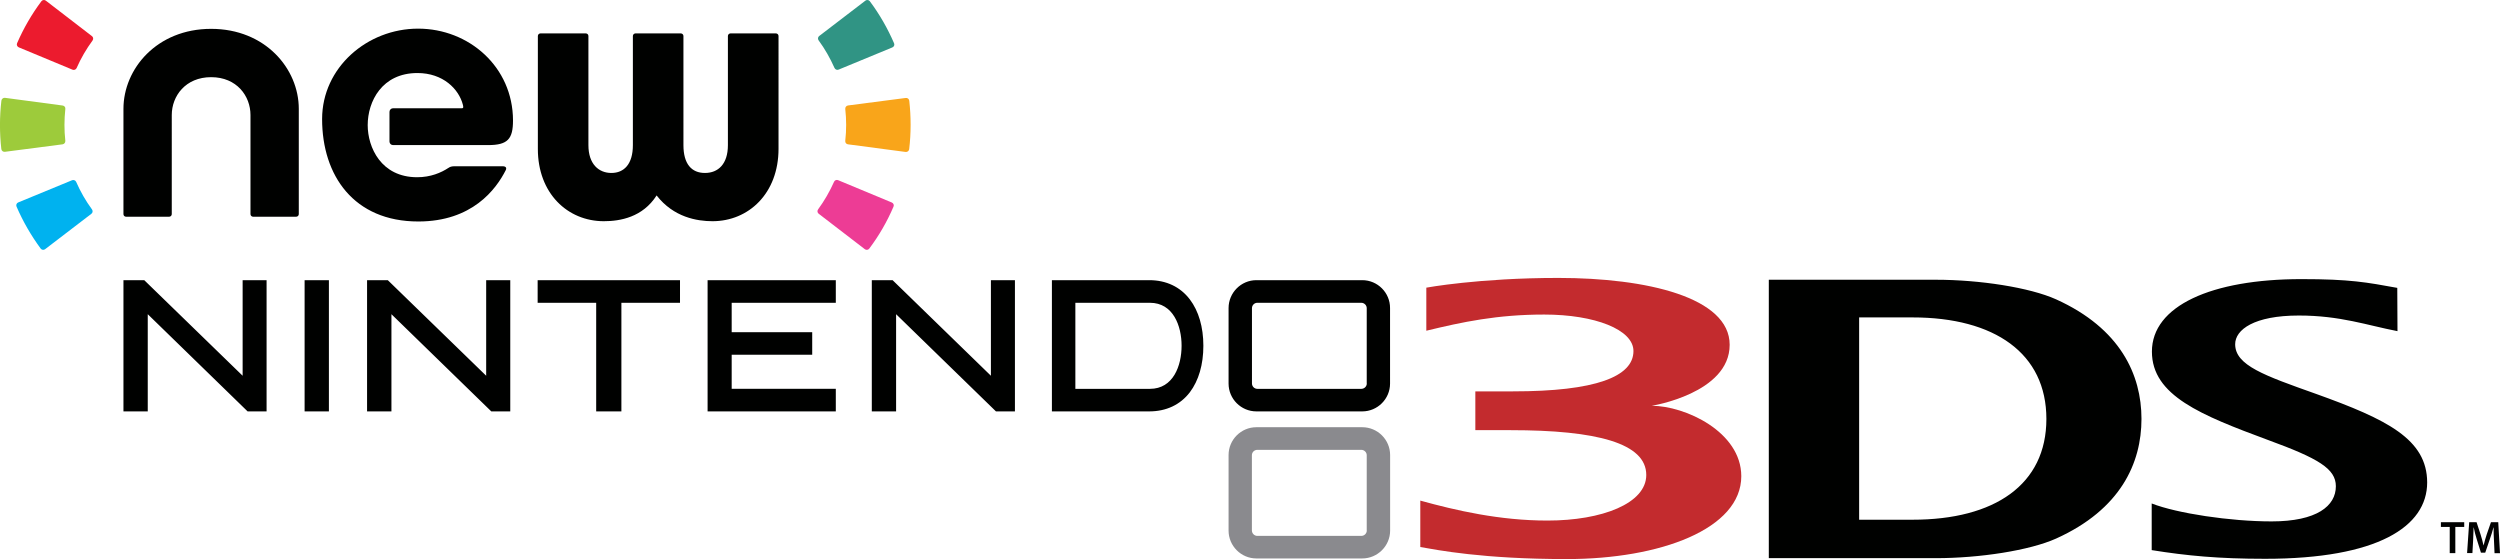 <svg version="1.1" id="New Nintendo 3DS" xmlns="http://www.w3.org/2000/svg" xmlns:xlink="http://www.w3.org/1999/xlink" x="0px" y="0px"
	 viewBox="0 0 3570.2 798.4" style="enable-background:new 0 0 3570.2 798.4;" xml:space="preserve">
<style type="text/css">
	.A{fill:#000100;}
	.B{fill:#8A8A8E;}
	.C{fill:#C32B2E;}
	.D{fill:#9DCB3B;}
	.E{fill:#EC1B2E;}
	.F{fill:#00B2EF;}
	.G{fill:#F9A51A;}
	.H{fill:#ED3C95;}
	.I{fill:#309484;}
</style>
<g>
	<path class="A" d="M3485.8,752.5h12.6v37.4h8v-37.4h12.7v-6.8h-33.3L3485.8,752.5L3485.8,752.5z M3567.7,745.7h-10.4l-6.1,17.6
		c-1.7,5.1-3.2,10.6-4.4,15.4h-0.2c-1.1-4.9-2.4-10.1-4.1-15.3l-5.8-17.7h-10.5l-3,44.1h7.6l1-17.8c0.3-6,0.6-13,0.7-18.7h0.2
		c1.1,5.5,2.6,11.5,4.4,17.1l5.9,18.9h6.1l6.5-19.1c2-5.5,3.8-11.5,5.2-16.8h0.3c-0.2,6,0.2,12.8,0.5,18.5l0.8,18.1h7.8
		L3567.7,745.7z"/>
	<path class="B" d="M1945.4,610.1h-151.2c-21.9,0-39.7,17.9-39.7,39.7v108c0,21.7,17.8,39.7,39.7,39.7h151.2
		c21.9,0,39.8-18,39.8-39.7v-108C1985.2,628,1967.4,610.1,1945.4,610.1 M1951.9,757.5c0,4.3-3.5,7.8-7.8,7.8h-148.5
		c-4.3,0-7.8-3.5-7.8-7.8V650.1c0-4.3,3.5-7.7,7.8-7.7H1944c4.3,0,7.8,3.5,7.8,7.7V757.5z"/>
	<path class="C" d="M2358.8,579.5c0,0,111.3-17.7,111.3-87.1c0-67.8-118.5-95.5-244.6-95.5c-113.8,0-188.6,13.9-188.6,13.9v61.5
		c51.7-12.5,101.1-23.1,168.4-23.1c72.3,0,127.4,21.5,127.4,52.1c0,36.7-54.4,57.6-171.9,57.6h-53.9v55.4h50.1
		c123.6,0,194,18.6,194,64c0,40.5-62.8,65.1-141.2,65.1c-68.3,0-130.8-14.5-181.5-28.5v66.3c24.3,4.2,89,17.2,209.2,17.2
		c133.3,0,249.2-42.9,249.2-118.4C2486.6,616.6,2406.4,579.5,2358.8,579.5"/>
	<path class="A" d="M346.5,400.1v136.5L206,400.1h-29.7v187.4H211V448.7l142.6,138.8h27.1V400.1h-6.5H346.5z M694.3,400.1v136.5
		L553.8,400.1h-29.6v187.4h34.8V448.7l142.6,138.8h27.1V400.1h-6.4H694.3z M1415.1,400.1v136.5l-140.4-136.5H1245v187.4h34.7V448.7
		l142.6,138.8h27.1V400.1h-6.5H1415.1z M435,400.1v187.4h34.7V400.1h-6.4H435z M767.8,400.1v32.3h83.6v155.1h36V432.4h83.7v-32.3
		h-6.4H767.8z M1010.5,400.1v187.4h183.1v-32.3h-148.7v-48.6h115v-32.2h-115v-42h148.7v-32.3h-6.5H1010.5z M1641.2,400.1h-139v187.4
		h139c24.2,0,44.3-9.4,58-27.3c12.6-16.7,19.3-39.6,19.3-66.4c0-26.7-6.7-49.6-19.3-66.2C1685.6,409.7,1665.5,400.1,1641.2,400.1
		 M1642.2,555.3h-106.5V432.4h106.5c33.3,0,45.2,33.1,45.2,61.3C1687.4,522.2,1675.6,555.3,1642.2,555.3 M1945.4,400.1h-151.2
		c-21.9,0-39.7,18-39.7,39.8v107.9c0,21.8,17.8,39.7,39.7,39.7h151.2c21.9,0,39.7-17.9,39.7-39.7V439.9
		C1985.2,418.1,1967.4,400.1,1945.4,400.1 M1951.9,547.6c0,4.2-3.5,7.7-7.8,7.7h-148.5c-4.3,0-7.7-3.5-7.7-7.7V440.1
		c0-4.2,3.4-7.7,7.7-7.7H1944c4.3,0,7.8,3.5,7.8,7.7V547.6z M3307.2,562.4c-73.4-26.1-115.2-40.6-115.2-70.8c0-20.8,27.1-41,90.9-41
		c59.4,0,97.6,14,140.9,22.3l-0.3-61.8c-44-8-67.8-12.5-136.9-12.5c-128.9,0-213.5,38.4-213.5,103.5c0,62.9,70.3,90.8,166,126.3
		c71.6,26.2,96.7,40.9,96.7,66c0,28-26.9,50.2-91.8,50.2c-59.2,0-135.1-11.5-171.2-25.6v66.6c50.5,8.1,95.9,12.4,161.9,12.4
		c160.4,0,231.5-45.7,231.5-109.1C3466,627.2,3409.2,599,3307.2,562.4 M2936.3,427.5c-37.8-17-109.2-28-171.7-28H2526v397.6h238.6
		c62.5,0,133.9-11,171.7-28c92.2-41.6,121.9-107.9,121.9-170.9C3058.2,535.3,3028.1,469,2936.3,427.5 M2731.3,742.2H2655V453.3h76.3
		c117.2,0,191.1,51.3,191.1,145C2922.4,692.1,2848.5,742.2,2731.3,742.2 M597.1,40.9C524.5,40.9,460,96.4,460,170
		c0,80.7,45.3,146.3,137.4,146.3c76.7,0,110.9-45.6,125-73.6c0.5-1.2,1.9-5.3-4.9-5.3h-68.1c-4.2,0-6.6,0.9-7.9,1.7
		c-0.3,0.2-0.6,0.4-0.9,0.6l-0.1,0c-10.6,7-25.6,13.4-44.8,13.4c-51.4,0-70.6-42.6-70.6-74.4c0-34,20.5-74.4,71-74.4
		c36.6,0,59.1,22.8,64.9,45.2c0.6,2.6,1.3,5.1-1.4,5.1h-98.3c-2.8,0-5.1,2.3-5.1,5.2v42.3c0,2.9,2.3,5.1,5.1,5.1h135.8
		c28.1,0,35.5-8.8,35.5-35.2C732.5,95.5,669.6,40.9,597.1,40.9 M301.5,41.2c-77.5,0-125.2,57.1-125.2,114.2v150.4
		c0,2,1.6,3.7,3.7,3.7h61.6c2,0,3.7-1.7,3.7-3.7V164.2c0-27,19.6-54,56.2-54c36.7,0,56.2,27,56.2,54v141.6c0,2,1.7,3.7,3.7,3.7H423
		c2,0,3.7-1.7,3.7-3.7V155.4C426.7,98.3,379,41.2,301.5,41.2 M862.3,315.9c23.3,0,55.5-5.6,75.4-36.8c24.3,31.3,57.9,36.8,79.8,36.8
		c51.7,0,94.3-39.8,94.3-103.4V51.4c0-2-1.7-3.7-3.7-3.7h-64.9c-2,0-3.7,1.7-3.7,3.7v155.9c0,27-13.9,39.7-32.8,39.7
		c-19,0-30.7-12.7-30.7-39.7V51.4c0-2-1.7-3.7-3.7-3.7h-64.8c-2,0-3.7,1.7-3.7,3.7v155.9c0,27-12.5,39.7-30.7,39.7
		c-18.1,0-32.8-12.7-32.8-39.7V51.4c0-2-1.6-3.7-3.7-3.7h-64.8c-2,0-3.7,1.7-3.7,3.7v161.2C768,276.1,810.6,315.9,862.3,315.9"/>
	<path class="D" d="M89.5,150.7L7.1,139.7c-2.4-0.3-4.8,1.5-5.1,4c-2.7,23-2.7,46.2-0.1,69.2c0.3,2.5,2.6,4.2,5.1,3.9l82.4-10.7
		c2.4-0.4,4.1-2.5,3.9-5c-1.7-15.1-1.6-30.4,0-45.5C93.7,153.2,91.9,151,89.5,150.7"/>
	<path class="E" d="M131.3,51.6L65.4,0.9c-2-1.5-4.8-1.1-6.3,0.9C45.2,20.4,33.6,40.5,24.4,61.7c-1,2.3,0.1,4.9,2.4,5.9l76.7,31.9
		c2.3,1,4.9-0.1,5.9-2.3c6.1-13.9,13.8-27.1,22.8-39.4C133.6,55.8,133.3,53,131.3,51.6"/>
	<path class="F" d="M102.9,257.4L26,289.1c-2.3,0.9-3.4,3.6-2.4,5.9c9.2,21.3,20.8,41.4,34.5,60c1.5,2,4.4,2.4,6.4,0.8l66-50.5
		c2-1.5,2.3-4.2,0.9-6.2c-9-12.3-16.6-25.5-22.7-39.5C107.7,257.5,105.1,256.5,102.9,257.4"/>
	<path class="G" d="M1210.9,206.1l82.4,10.9c2.4,0.3,4.8-1.4,5.1-4c2.7-22.9,2.7-46.2,0.1-69.2c-0.3-2.5-2.6-4.3-5.1-3.9
		l-82.4,10.7c-2.5,0.4-4.1,2.6-3.9,5c1.7,15.1,1.7,30.4,0,45.5C1206.8,203.6,1208.5,205.8,1210.9,206.1"/>
	<path class="H" d="M1169.1,305.2l66,50.7c2,1.5,4.8,1.1,6.3-0.9c13.9-18.5,25.5-38.6,34.6-59.9c1.1-2.3-0.1-4.9-2.4-5.9
		l-76.7-31.9c-2.2-1-4.9,0.1-5.8,2.3c-6.2,13.9-13.8,27.1-22.8,39.4C1166.8,301,1167.2,303.7,1169.1,305.2"/>
	<path class="I" d="M1197.6,99.4l76.8-31.7c2.4-1,3.4-3.6,2.4-5.9c-9.2-21.3-20.7-41.4-34.6-60c-1.5-2-4.3-2.4-6.3-0.9l-66,50.5
		c-2,1.5-2.3,4.2-0.9,6.2c9,12.2,16.5,25.5,22.7,39.4C1192.8,99.3,1195.3,100.4,1197.6,99.4"/>
</g>
</svg>
